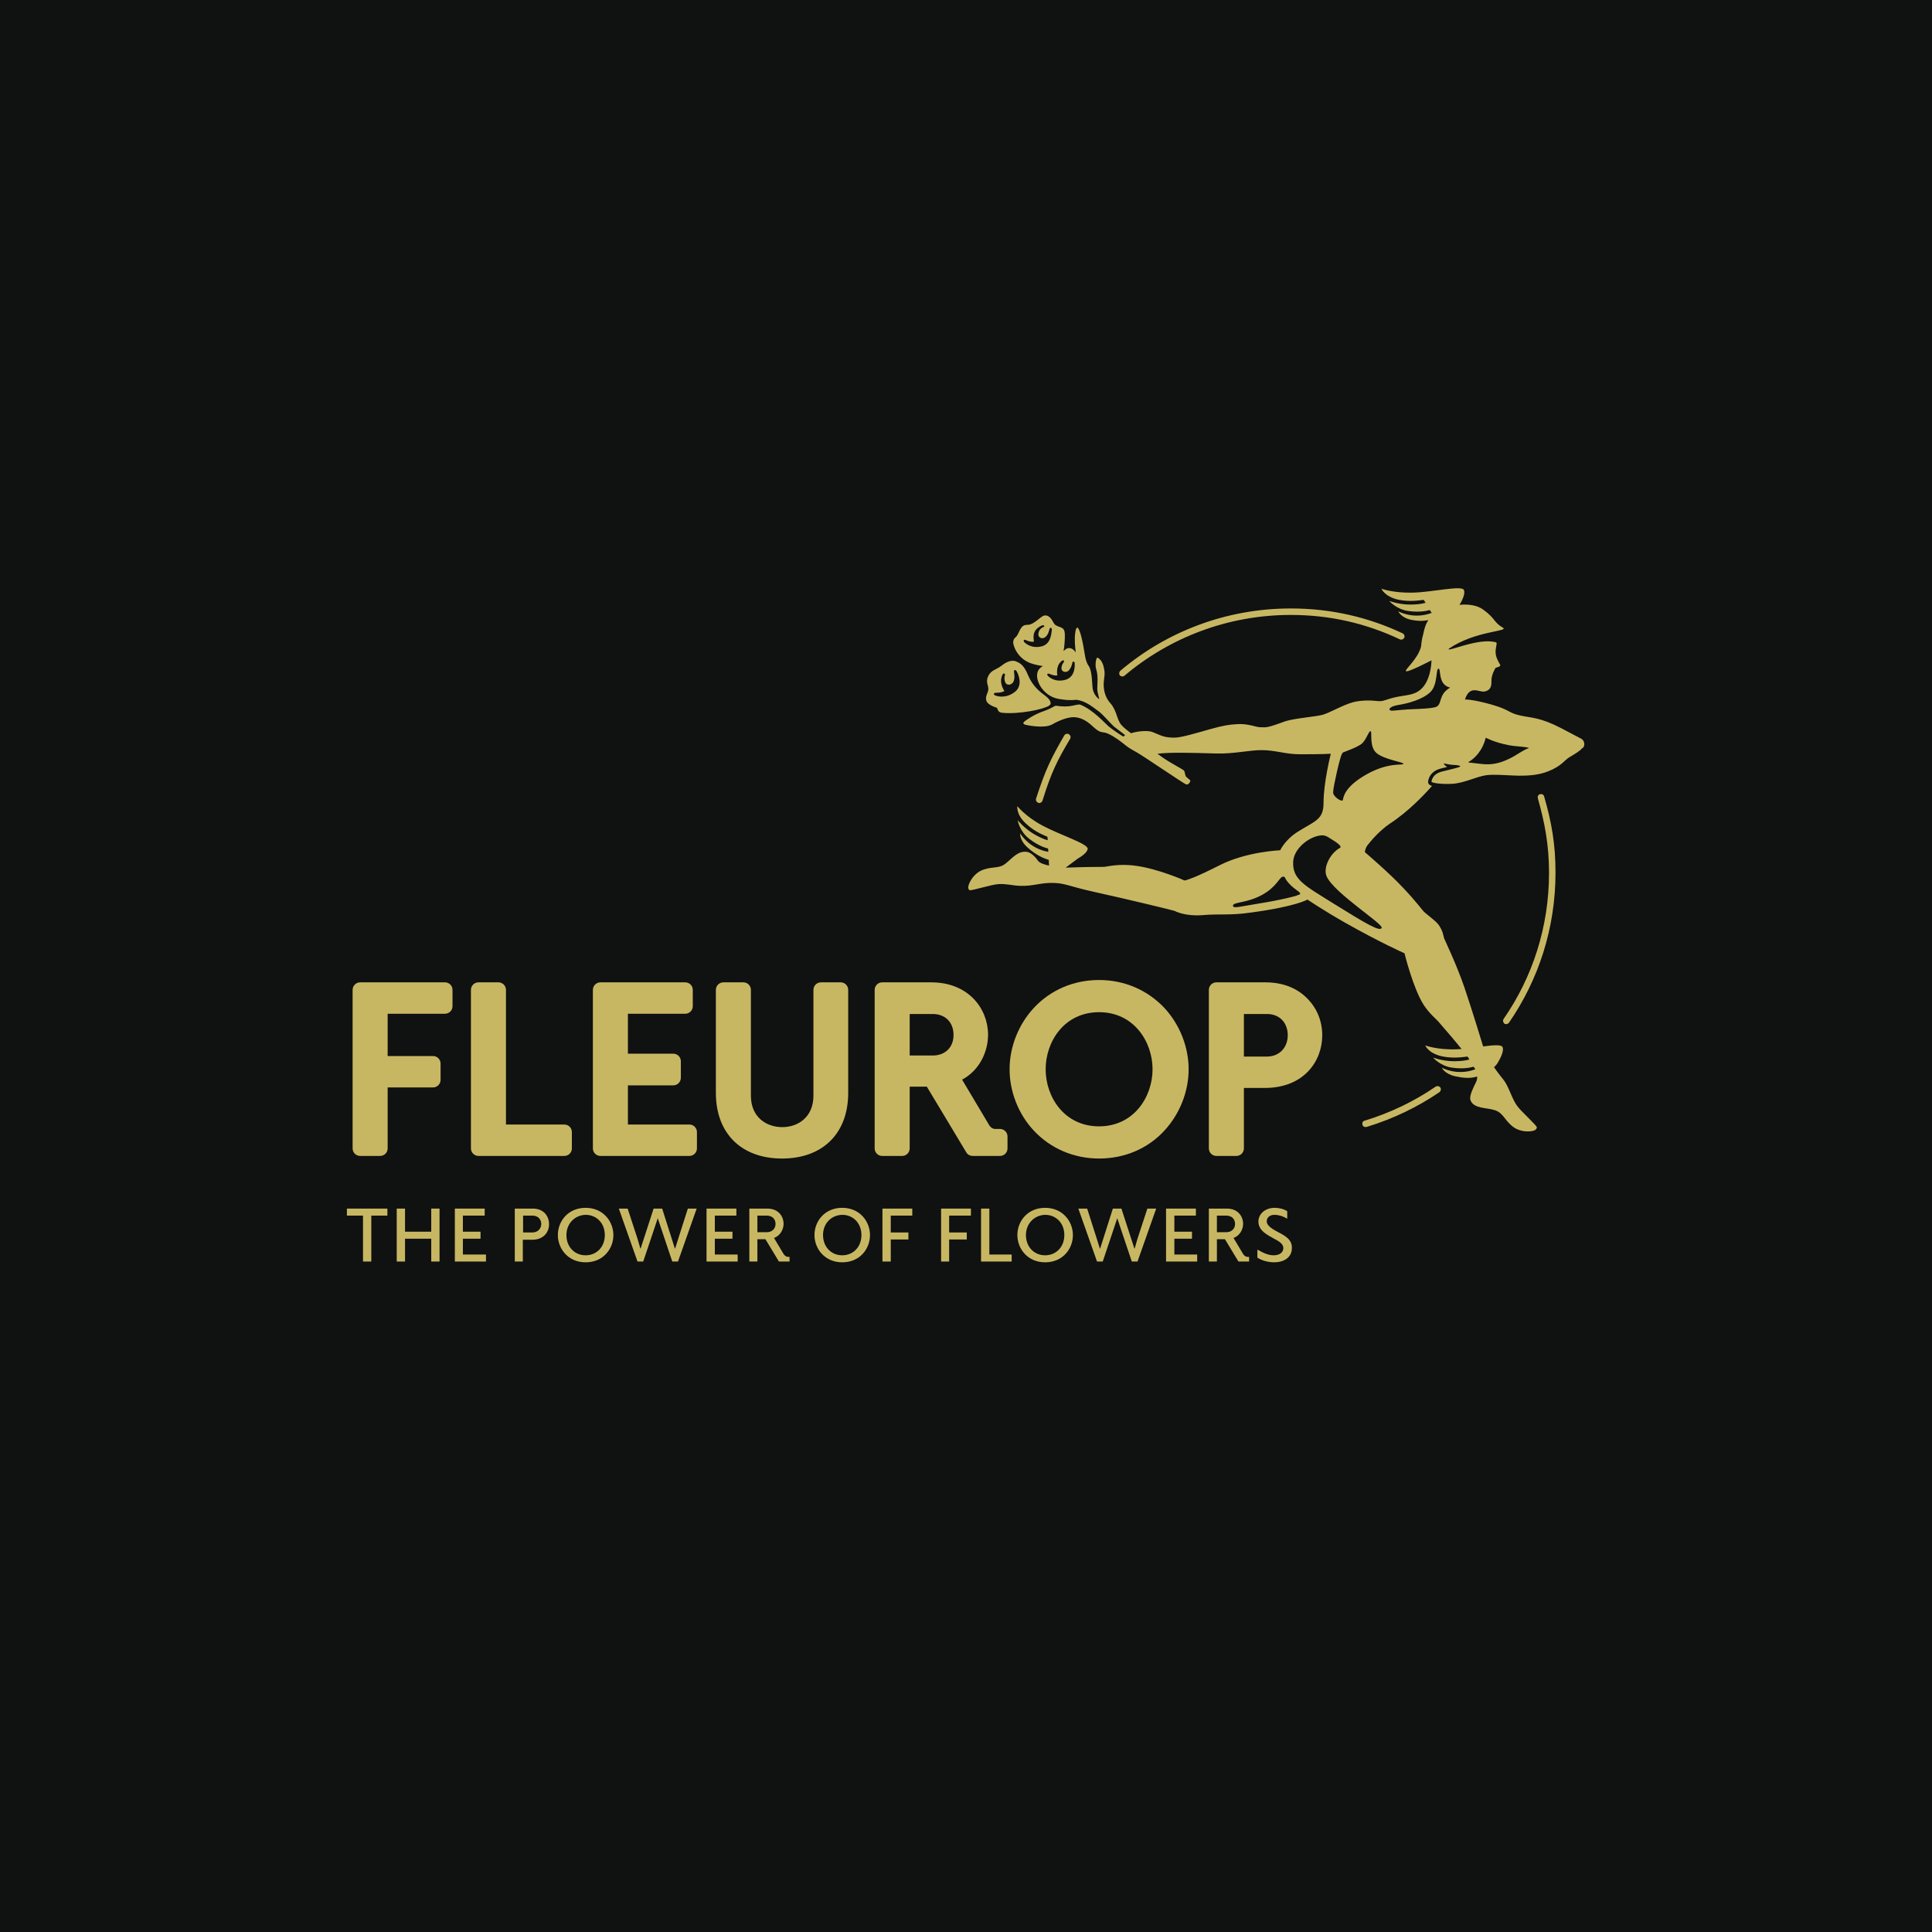 <?xml version="1.0" encoding="utf-8"?>
<!-- Generator: Adobe Illustrator 23.0.6, SVG Export Plug-In . SVG Version: 6.00 Build 0)  -->
<svg version="1.1" id="Ebene_1" xmlns="http://www.w3.org/2000/svg" xmlns:xlink="http://www.w3.org/1999/xlink" x="0px" y="0px"
	 viewBox="0 0 744.6 744.6" style="enable-background:new 0 0 744.6 744.6;" xml:space="preserve">
<style type="text/css">
	.st0{fill:#101111;}
	.st1{fill:#C8B762;}
	.st2{clip-path:url(#SVGID_2_);fill:#C8B762;}
	.st3{clip-path:url(#SVGID_4_);fill:#C8B762;}
	.st4{clip-path:url(#SVGID_6_);fill:#C8B762;}
	.st5{clip-path:url(#SVGID_8_);fill:#C8B762;}
	.st6{clip-path:url(#SVGID_10_);fill:#C8B762;}
	.st7{clip-path:url(#SVGID_12_);fill:#C8B762;}
	.st8{clip-path:url(#SVGID_14_);fill:#C8B762;}
	.st9{clip-path:url(#SVGID_16_);fill:#C8B762;}
	.st10{clip-path:url(#SVGID_18_);fill:#C8B762;}
	.st11{clip-path:url(#SVGID_20_);fill:#C8B762;}
	.st12{clip-path:url(#SVGID_22_);fill:#C8B762;}
	.st13{clip-path:url(#SVGID_24_);fill:#C8B762;}
	.st14{clip-path:url(#SVGID_26_);fill:#C8B762;}
	.st15{clip-path:url(#SVGID_28_);fill:#C8B762;}
	.st16{clip-path:url(#SVGID_30_);fill:#C8B762;}
	.st17{clip-path:url(#SVGID_32_);fill:#C8B762;}
	.st18{clip-path:url(#SVGID_34_);fill:#C8B762;}
	.st19{clip-path:url(#SVGID_36_);fill:#C8B762;}
	.st20{clip-path:url(#SVGID_38_);fill:#C8B762;}
	.st21{clip-path:url(#SVGID_40_);fill:#C8B762;}
	.st22{clip-path:url(#SVGID_42_);fill:#C8B762;}
	.st23{clip-path:url(#SVGID_44_);fill:#C8B762;}
</style>
<rect y="0" class="st0" width="744.6" height="744.6"/>
<g>
	<polygon class="st1" points="149.3,468.5 143.1,468.5 143.1,486.2 139.9,486.2 139.9,468.5 133.7,468.5 133.7,465.8 149.3,465.8 	
		"/>
	<polygon class="st1" points="169.4,486.2 166.2,486.2 166.2,477.4 156.1,477.4 156.1,486.2 152.9,486.2 152.9,465.8 156.1,465.8 
		156.1,474.7 166.2,474.7 166.2,465.8 169.4,465.8 	"/>
	<polygon class="st1" points="187.3,486.2 175.3,486.2 175.3,465.8 186.8,465.8 186.8,468.5 178.4,468.5 178.4,474.7 185.2,474.7 
		185.2,477.4 178.4,477.4 178.4,483.5 187.3,483.5 	"/>
	<g>
		<g>
			<defs>
				<rect id="SVGID_1_" x="-60.1" y="59.2" width="864.2" height="614"/>
			</defs>
			<clipPath id="SVGID_2_">
				<use xlink:href="#SVGID_1_"  style="overflow:visible;"/>
			</clipPath>
			<path class="st2" d="M205.2,477.8h-3.7v8.4h-3.1v-20.4h7c4.2,0,6.2,3,6.2,5.9C211.7,474.8,209.5,477.8,205.2,477.8 M205.2,468.5
				h-3.6v6.5h3.6c2.1,0,3.4-1.5,3.4-3.3C208.6,470,207.4,468.5,205.2,468.5"/>
		</g>
		<g>
			<defs>
				<rect id="SVGID_3_" x="-60.1" y="59.2" width="864.2" height="614"/>
			</defs>
			<clipPath id="SVGID_4_">
				<use xlink:href="#SVGID_3_"  style="overflow:visible;"/>
			</clipPath>
			<path class="st3" d="M236.4,476c0,5.3-3.9,10.5-10.7,10.5c-6.8,0-10.7-5.3-10.7-10.5c0-5.3,3.9-10.5,10.7-10.5
				C232.5,465.5,236.4,470.8,236.4,476 M218.3,476c0,4.6,3.2,7.8,7.4,7.8c4.2,0,7.4-3.2,7.4-7.8c0-4.6-3.2-7.8-7.4-7.8
				C221.6,468.3,218.3,471.5,218.3,476"/>
		</g>
		<g>
			<defs>
				<rect id="SVGID_5_" x="-60.1" y="59.2" width="864.2" height="614"/>
			</defs>
			<clipPath id="SVGID_6_">
				<use xlink:href="#SVGID_5_"  style="overflow:visible;"/>
			</clipPath>
			<polygon class="st4" points="268.5,465.8 261.3,486.2 259.1,486.2 255,474 253.5,469.5 253.5,469.5 252,474 247.9,486.2 
				245.7,486.2 238.5,465.8 241.9,465.8 245.7,477.4 246.8,481.2 246.9,481.2 251.9,465.8 255.2,465.8 260.1,481.2 260.2,481.2 
				261.4,477.4 265.1,465.8 			"/>
		</g>
		<g>
			<defs>
				<rect id="SVGID_7_" x="-60.1" y="59.2" width="864.2" height="614"/>
			</defs>
			<clipPath id="SVGID_8_">
				<use xlink:href="#SVGID_7_"  style="overflow:visible;"/>
			</clipPath>
			<polygon class="st5" points="284.3,486.2 272.3,486.2 272.3,465.8 283.8,465.8 283.8,468.5 275.5,468.5 275.5,474.7 282.3,474.7 
				282.3,477.4 275.5,477.4 275.5,483.5 284.3,483.5 			"/>
		</g>
		<g>
			<defs>
				<rect id="SVGID_9_" x="-60.1" y="59.2" width="864.2" height="614"/>
			</defs>
			<clipPath id="SVGID_10_">
				<use xlink:href="#SVGID_9_"  style="overflow:visible;"/>
			</clipPath>
			<path class="st6" d="M304.3,486.2h-4.1l-5.2-8.6h-3.1v8.6h-3.1v-20.4h7c4.2,0,6.2,3,6.2,5.9c0,2.1-1.3,4.6-3.7,5.4l3.7,6.2
				c0.5,0.8,1.2,1.1,1.7,1.1h0.6L304.3,486.2L304.3,486.2z M295.5,468.5h-3.6v6.4h3.6c2.1,0,3.4-1.4,3.4-3.2
				C298.9,469.9,297.7,468.5,295.5,468.5"/>
		</g>
		<g>
			<defs>
				<rect id="SVGID_11_" x="-60.1" y="59.2" width="864.2" height="614"/>
			</defs>
			<clipPath id="SVGID_12_">
				<use xlink:href="#SVGID_11_"  style="overflow:visible;"/>
			</clipPath>
			<path class="st7" d="M335.3,476c0,5.3-3.9,10.5-10.7,10.5c-6.8,0-10.7-5.3-10.7-10.5c0-5.3,3.9-10.5,10.7-10.5
				C331.4,465.5,335.3,470.8,335.3,476 M317.2,476c0,4.6,3.2,7.8,7.4,7.8c4.2,0,7.4-3.2,7.4-7.8c0-4.6-3.2-7.8-7.4-7.8
				C320.4,468.3,317.2,471.5,317.2,476"/>
		</g>
		<g>
			<defs>
				<rect id="SVGID_13_" x="-60.1" y="59.2" width="864.2" height="614"/>
			</defs>
			<clipPath id="SVGID_14_">
				<use xlink:href="#SVGID_13_"  style="overflow:visible;"/>
			</clipPath>
			<polygon class="st8" points="351.6,468.5 343.3,468.5 343.3,475 350.1,475 350.1,477.7 343.3,477.7 343.3,486.2 340.1,486.2 
				340.1,465.8 351.6,465.8 			"/>
		</g>
		<g>
			<defs>
				<rect id="SVGID_15_" x="-60.1" y="59.2" width="864.2" height="614"/>
			</defs>
			<clipPath id="SVGID_16_">
				<use xlink:href="#SVGID_15_"  style="overflow:visible;"/>
			</clipPath>
			<polygon class="st9" points="374.2,468.5 365.8,468.5 365.8,475 372.6,475 372.6,477.7 365.8,477.7 365.8,486.2 362.7,486.2 
				362.7,465.8 374.2,465.8 			"/>
		</g>
		<g>
			<defs>
				<rect id="SVGID_17_" x="-60.1" y="59.2" width="864.2" height="614"/>
			</defs>
			<clipPath id="SVGID_18_">
				<use xlink:href="#SVGID_17_"  style="overflow:visible;"/>
			</clipPath>
			<polygon class="st10" points="389.9,486.2 378.1,486.2 378.1,465.8 381.3,465.8 381.3,483.5 389.9,483.5 			"/>
		</g>
		<g>
			<defs>
				<rect id="SVGID_19_" x="-60.1" y="59.2" width="864.2" height="614"/>
			</defs>
			<clipPath id="SVGID_20_">
				<use xlink:href="#SVGID_19_"  style="overflow:visible;"/>
			</clipPath>
			<path class="st11" d="M413.5,476c0,5.3-3.9,10.5-10.7,10.5c-6.8,0-10.7-5.3-10.7-10.5c0-5.3,3.9-10.5,10.7-10.5
				C409.6,465.5,413.5,470.8,413.5,476 M395.4,476c0,4.6,3.2,7.8,7.4,7.8c4.2,0,7.4-3.2,7.4-7.8c0-4.6-3.2-7.8-7.4-7.8
				C398.7,468.3,395.4,471.5,395.4,476"/>
		</g>
		<g>
			<defs>
				<rect id="SVGID_21_" x="-60.1" y="59.2" width="864.2" height="614"/>
			</defs>
			<clipPath id="SVGID_22_">
				<use xlink:href="#SVGID_21_"  style="overflow:visible;"/>
			</clipPath>
			<polygon class="st12" points="445.6,465.8 438.4,486.2 436.2,486.2 432.1,474 430.6,469.5 430.6,469.5 429.1,474 425,486.2 
				422.8,486.2 415.6,465.8 419,465.8 422.7,477.4 423.9,481.2 424,481.2 428.9,465.8 432.2,465.8 437.2,481.2 437.3,481.2 
				438.4,477.4 442.2,465.8 			"/>
		</g>
		<g>
			<defs>
				<rect id="SVGID_23_" x="-60.1" y="59.2" width="864.2" height="614"/>
			</defs>
			<clipPath id="SVGID_24_">
				<use xlink:href="#SVGID_23_"  style="overflow:visible;"/>
			</clipPath>
			<polygon class="st13" points="461.4,486.2 449.4,486.2 449.4,465.8 460.9,465.8 460.9,468.5 452.6,468.5 452.6,474.7 
				459.4,474.7 459.4,477.4 452.6,477.4 452.6,483.5 461.4,483.5 			"/>
		</g>
		<g>
			<defs>
				<rect id="SVGID_25_" x="-60.1" y="59.2" width="864.2" height="614"/>
			</defs>
			<clipPath id="SVGID_26_">
				<use xlink:href="#SVGID_25_"  style="overflow:visible;"/>
			</clipPath>
			<path class="st14" d="M481.4,486.2h-4.1l-5.2-8.6H469v8.6h-3.1v-20.4h7c4.2,0,6.2,3,6.2,5.9c0,2.1-1.3,4.6-3.7,5.4l3.7,6.2
				c0.5,0.8,1.2,1.1,1.7,1.1h0.6L481.4,486.2L481.4,486.2z M472.6,468.5H469v6.4h3.6c2.1,0,3.4-1.4,3.4-3.2
				C476,469.9,474.8,468.5,472.6,468.5"/>
		</g>
		<g>
			<defs>
				<rect id="SVGID_27_" x="-60.1" y="59.2" width="864.2" height="614"/>
			</defs>
			<clipPath id="SVGID_28_">
				<use xlink:href="#SVGID_27_"  style="overflow:visible;"/>
			</clipPath>
			<path class="st15" d="M491.1,486.5c-2.1,0-4.7-0.6-6.5-1.8v-3.1c2.3,1.3,4.2,2.2,6.3,2.2c1.8,0,3.7-0.8,3.7-2.8
				c0-1.7-1.9-2.7-3.2-3.4c-2.6-1.5-6.4-3.1-6.4-6.8c0-3.1,2.8-5.3,6.2-5.3c1.7,0,3.5,0.4,4.9,1.3v2.9c-2-1.2-3.7-1.5-4.9-1.5
				c-2,0-3,1.2-3,2.5c0,1.8,2.5,3.1,3.9,3.9c2.6,1.4,5.8,2.8,5.8,6.2C498,484.7,494.7,486.5,491.1,486.5"/>
		</g>
		<g>
			<defs>
				<rect id="SVGID_29_" x="-60.1" y="59.2" width="864.2" height="614"/>
			</defs>
			<clipPath id="SVGID_30_">
				<use xlink:href="#SVGID_29_"  style="overflow:visible;"/>
			</clipPath>
			<path class="st16" d="M171.5,378.6h-32.7c-1.6,0-2.9,1.3-2.9,2.9v61.1c0,1.6,1.3,2.9,2.9,2.9h7.7c1.6,0,2.9-1.3,2.9-2.9v-23.5
				h17.5c1.6,0,2.9-1.3,2.9-2.9v-6.3c0-1.6-1.3-2.9-2.9-2.9h-17.5v-16.3h22.1c1.6,0,2.9-1.3,2.9-2.9v-6.3
				C174.4,379.9,173.1,378.6,171.5,378.6"/>
		</g>
		<g>
			<defs>
				<rect id="SVGID_31_" x="-60.1" y="59.2" width="864.2" height="614"/>
			</defs>
			<clipPath id="SVGID_32_">
				<use xlink:href="#SVGID_31_"  style="overflow:visible;"/>
			</clipPath>
			<path class="st17" d="M192.1,378.6h-7.7c-1.6,0-2.9,1.3-2.9,2.9v61.1c0,1.6,1.3,2.9,2.9,2.9h33.1c1.6,0,2.9-1.3,2.9-2.9v-6.3
				c0-1.6-1.3-2.9-2.9-2.9H195v-51.9C195,379.9,193.7,378.6,192.1,378.6"/>
		</g>
		<g>
			<defs>
				<rect id="SVGID_33_" x="-60.1" y="59.2" width="864.2" height="614"/>
			</defs>
			<clipPath id="SVGID_34_">
				<use xlink:href="#SVGID_33_"  style="overflow:visible;"/>
			</clipPath>
			<path class="st18" d="M264.1,378.6h-32.7c-1.6,0-2.9,1.3-2.9,2.9v61.1c0,1.6,1.3,2.9,2.9,2.9h34.3c1.6,0,2.9-1.3,2.9-2.9v-6.3
				c0-1.6-1.3-2.9-2.9-2.9H242v-15.1h17.5c1.6,0,2.9-1.3,2.9-2.9V409c0-1.6-1.3-2.9-2.9-2.9H242v-15.4h22.1c1.6,0,2.9-1.3,2.9-2.9
				v-6.3C267,379.9,265.7,378.6,264.1,378.6"/>
		</g>
		<g>
			<defs>
				<rect id="SVGID_35_" x="-60.1" y="59.2" width="864.2" height="614"/>
			</defs>
			<clipPath id="SVGID_36_">
				<use xlink:href="#SVGID_35_"  style="overflow:visible;"/>
			</clipPath>
			<path class="st19" d="M324,378.6h-7.6c-1.6,0-2.9,1.3-2.9,2.9v40.8c0,8.3-6,12.1-12,12.1c-6,0-12.1-3.7-12.1-12.1v-40.8
				c0-1.6-1.3-2.9-2.9-2.9h-7.7c-1.6,0-2.9,1.3-2.9,2.9v39.7c0,15.6,9.8,25.3,25.5,25.3c15.7,0,25.5-9.7,25.5-25.3v-39.7
				C326.9,379.9,325.6,378.6,324,378.6"/>
		</g>
		<g>
			<defs>
				<rect id="SVGID_37_" x="-60.1" y="59.2" width="864.2" height="614"/>
			</defs>
			<clipPath id="SVGID_38_">
				<use xlink:href="#SVGID_37_"  style="overflow:visible;"/>
			</clipPath>
			<path class="st20" d="M358.9,378.6H340c-1.6,0-2.9,1.3-2.9,2.9v61.1c0,1.6,1.3,2.9,2.9,2.9h7.7c1.6,0,2.9-1.3,2.9-2.9v-23.8h6.6
				l15.2,25.3c0.5,0.9,1.5,1.4,2.5,1.4h10.5c1.6,0,2.9-1.3,2.9-2.9V438c0-1.6-1.3-2.9-2.9-2.9h-1.9c-0.9,0-1.8-0.6-2.4-1.7
				l-10.3-17.3c6.9-3.7,10-11,10-17.3C380.8,388.8,373.3,378.6,358.9,378.6 M350.6,390.8h8.9c4.8,0,8,3.2,8,8.1c0,4.7-3.2,7.9-8,7.9
				h-8.9V390.8z"/>
		</g>
		<g>
			<defs>
				<rect id="SVGID_39_" x="-60.1" y="59.2" width="864.2" height="614"/>
			</defs>
			<clipPath id="SVGID_40_">
				<use xlink:href="#SVGID_39_"  style="overflow:visible;"/>
			</clipPath>
			<path class="st21" d="M423.6,377.7c-9.8,0-18.7,3.8-25.2,10.8c-5.9,6.4-9.3,15-9.3,23.6c0,8.6,3.4,17.3,9.3,23.6
				c6.4,6.9,15.4,10.8,25.2,10.8c9.8,0,18.8-3.8,25.2-10.8c5.9-6.4,9.3-15,9.3-23.6c0-8.6-3.4-17.2-9.3-23.6
				C442.3,381.6,433.4,377.7,423.6,377.7 M423.6,434.1c-13.4,0-20.6-11.3-20.6-22c0-10.7,7.2-22,20.6-22c13.4,0,20.6,11.4,20.6,22
				C444.2,422.7,437,434.1,423.6,434.1"/>
		</g>
		<g>
			<defs>
				<rect id="SVGID_41_" x="-60.1" y="59.2" width="864.2" height="614"/>
			</defs>
			<clipPath id="SVGID_42_">
				<use xlink:href="#SVGID_41_"  style="overflow:visible;"/>
			</clipPath>
			<path class="st22" d="M487.7,378.6h-18.9c-1.6,0-2.9,1.3-2.9,2.9v61.1c0,1.6,1.3,2.9,2.9,2.9h7.7c1.6,0,2.9-1.3,2.9-2.9v-23.3h8
				c15.3,0,22.2-10.5,22.2-20.3c0-5.4-2-10.3-5.6-14C500,380.8,494.4,378.6,487.7,378.6 M479.4,390.8h8.9c4.8,0,8,3.3,8,8.2
				c0,4.8-3.3,8.2-8,8.2h-8.9L479.4,390.8L479.4,390.8z"/>
		</g>
		<g>
			<defs>
				<rect id="SVGID_43_" x="-60.1" y="59.2" width="864.2" height="614"/>
			</defs>
			<clipPath id="SVGID_44_">
				<use xlink:href="#SVGID_43_"  style="overflow:visible;"/>
			</clipPath>
			<path class="st23" d="M400.5,309.5c0.6,0,1.1-0.4,1.3-1c3.4-10.9,5.6-15.3,10.6-23.7c0.4-0.6,0.2-1.4-0.4-1.8
				c-0.6-0.4-1.4-0.2-1.8,0.4c-5.2,9-7.3,13.3-10.9,24.4c-0.2,0.7,0.2,1.4,0.9,1.6C400.3,309.5,400.4,309.5,400.5,309.5
				 M609.4,284.7c0,0-3.8-2-7.8-4.1c-8.1-4.2-11.5-3.9-15.5-4.8c-5.1-1.1-3.7-2.1-11.4-4.3c-7.5-2.1-10.1-1.9-10.1-1.9
				c1.9-5.9,5.6-2.6,7.6-3.1c1.8-0.4,2.7-1.4,2.6-3.9c-0.1-2.6,1.6-5.2,1.6-5.2s1.3-0.4,1.6-0.6c0.2-0.2,0.3-0.5,0-0.9
				c-0.4-0.7-1.2-2-1.5-3.6c-0.4-2.2,0.6-3.9,0.2-4.7c-6.6-2.1-19.6,4.1-18.3,2.4c10.3-7,23.4-6.6,20.8-8.1
				c-3.6-2.1-2.8-3.5-7.5-6.9c-2.4-1.8-5.8-2.2-9.2-1.9c0.7-1.1,2.4-4.2,1.7-5.7c-0.8-1.9-12,0.8-19.6,1c-7.6,0.2-12.2-1.5-12.2-1.5
				s1.2,3,6.4,4.2c4.7,1,8.6,0.2,9.8,0.1c0.2,0,0.8,1.1,0.8,1.1s-1.7,0.7-6,0.7c-4.3,0-8-1.4-8-1.4s2.8,3.3,7.5,3.9
				c5.1,0.7,8.1-0.4,8.1-0.4l0.8,1.1c-7.1,2.7-12.9-0.6-12.9-0.6s1,2.5,5.1,3.3c3.8,0.8,6.2,0.1,6.5,0.1c-1.1,1.6-1.6,3.5-2,5.5
				c-0.4,1.4-0.7,3-0.8,4.6c-1.2,5-6.6,9.1-5.8,9.6s9.8-4.2,9.8-4.2s0,6.1-3,10c-3.1,3.9-6.8,3.1-12.1,4.5c-2.9,0.8-3.7,1.4-5.6,1.2
				c-2.6-0.3-6.1-0.4-9.4,0.4c-4.4,1.2-9.5,4.4-12.3,5c-2.5,0.6-10.7,1.3-14,2.4l-2.5,0.9c-2.1,0.7-3.6,1.3-5.3,1.4
				c-0.9,0-2.1,0.1-3.5-0.3c-1.9-0.5-4.4-1.1-7.3-0.9c-3.1,0.2-4.8,0.4-10.2,1.9c-5.4,1.5-11.2,3.3-13.9,3.3c-4.1,0-5.2-0.9-8.5-2.2
				c-1.6-0.6-5.5-0.4-8.2,0.5c-1.6-1.2-3.1-2.4-3.8-3.3c-1.7-2-1.7-5.5-4.1-8.2c-2.4-2.6-2.8-6-2.6-8.3c0.2-2.4,0.6-3,0-5.6
				c-0.5-2.6-2.2-3.9-2.6-3.7c-0.3,0.2-0.9,2.7-0.3,4.5c0.8,2.7,0.4,5,0.4,7.5c0,1.5,0.9,3.9,0.7,3.9c-0.2,0-2.1-1.5-2.5-4.1
				c-0.2-1-0.1-6.7-1.5-8.6c-1.4-1.9-1.6-5.4-1.9-6.7c-0.8-4.8-1.9-8.4-2.6-8.1c-0.3,0.2-0.6,0.9-0.7,2c-0.4,2.7,0,5.8,0.2,7.6
				c0,0,0,0,0,0c-0.9-1.5-2.4-2.2-3.7-1.4c-0.3,0.2-0.6,0.5-1,0.8c0.4-2.2,0.5-4.5,0.5-6.1c0-2.7-1-2.8-2.6-3.4
				c-1.6-0.6-1.5-1.1-2.4-2.5c-0.9-1.4-2.2-2.2-3.6-1.4c-1.3,0.8-3.7,3.3-5.6,3.3c-1.9,0-2.5,0.6-3.6,3c-1.1,2.5-1.8,1.6-2.1,3.5
				c-0.2,1.4,1.7,6.7,7,8.4c1.5,0.5,3,0.8,4.4,1c-0.9,0.6-2.1,1.4-2.2,3.4c-0.2,3.2,2.7,7.7,7.2,9c2.2,0.6,5.4,0.9,8,0.6
				c3.6,0.5,6.1,2.7,8.6,4.5c1.6,1.2,4.4,4.5,5.8,5.8c0.6,0.5,4,3,4.3,3.3c0,0,0,0,0,0c-0.2,0.2-0.4,0.4-0.6,0.6
				c-0.7-0.3-4.8-3.1-5.8-4c-1.5-1.3-5.9-6.3-10.8-8.3c-0.7-0.3-2.1,0.3-4.4,0.6c-2.5,0.2-4.2-0.1-4.8-0.2c-0.9-0.1-1.3,0.8-5,2.1
				c-3.7,1.3-6.4,3.2-7.3,3.9c-0.9,0.7-0.4,1.1,0.2,1.3c0.7,0.2,7.4,1.6,10.4-0.1c3-1.7,5.8-2.7,8.1-2.8c2.4,0,4.7,0.9,7.5,3.5
				c2.8,2.6,3.2,2.1,4.9,2.5c1.6,0.4,4.5,2.2,6.6,3.9c2.1,1.7,2.7,2.1,5.4,3.6c2.7,1.5,18.2,12.1,19.1,12.4c0.9,0.4,1.9-1.2,1.6-1.6
				c-0.4-0.4-1.4-1.1-1.7-1.5c-0.2-0.4-0.4-1.7-0.6-2.1s-2.4-1.5-4.9-3c-1.9-1.1-3.7-2.3-5.4-3.6c4.9-0.6,12.3-0.4,22.6-0.1
				c6.8,0.2,12.7-1.3,17.5-1.3c5.3,0,9.3,1.6,14.7,1.6c9.8,0,12-0.2,12-0.2s-2.8,11-2.8,18.9c0,6.5-3.1,6.9-10,11.2
				c-4.9,3.1-6.7,7.1-6.7,7.1c-0.1,0-12.9,0.5-23.2,5.7c-9.9,5-11.9,5.4-12.7,5.7c-0.7,0.3-1.1,0.2-1.1,0.2
				c-0.1-0.1-10.3-4.5-18.5-5.6c-7-1-11.3,0.4-12.6,0.4c-7.4,0-14.6,0.3-14.6,0.3l4.7-3.5c1.4-0.8,3.6-2.3,3.8-3.7
				c0.3-2-10.7-5.4-17.4-9c-6.7-3.6-9.7-7.5-9.7-7.5s-0.6,3.2,3.4,6.8c3.5,3.3,7.2,4.5,8.2,5c0,0,0,0,0,0.1l0.1,1.2
				c-0.1,0-1.8-0.3-5.4-2.4c-3.7-2.2-6.2-5.3-6.2-5.3s0.7,4.3,4.5,7.2c4,3.1,7.2,3.7,7.2,3.7l0.1,0.6l0,0.7
				c-7.5-1.3-10.8-7.1-10.8-7.1s-0.4,2.5,2.8,5.4c2.3,2.1,5.1,3.9,8.2,4.8l0.1,2.2c-1.8-0.4-3.5-0.9-4.3-1.9c-1-1.5-2.7-3.2-4.3-3.4
				c-3.4-0.4-5.4,2.3-8,4.4c-2.6,2.2-4.8,1.1-8.8,2.5c-4,1.4-6.1,6.1-5.7,7.1c0.4,1-0.3,1.2,5.6-0.3c5.9-1.5,6.2-1.6,12-0.8
				c5.8,0.8,9.4-0.8,13.4-0.9c6.3-0.2,6.7,1.1,18.2,3.6c11.4,2.5,30.1,7,30.4,7.2c0.3,0.2,4.2,2.1,10.6,1.6c6.8-0.6,10.4,0.2,18.7-1
				c17.3-2.3,21.8-5,21.8-5s6.2,4.2,14.5,8.9c13.4,7.6,22.9,11.8,22.9,11.8s3.3,13.5,7.4,19.9c2.1,3.3,5.4,6,5.8,6.6
				c3.1,3.6,6,6.9,8.8,10.4c-0.6,0-1.2,0.1-1.8,0.1c-7.6,0.3-12.2-1.5-12.2-1.5s1.1,3,6.4,4.2c4.7,1,8.6,0.2,9.8,0.1
				c0.2,0,0.8,1.1,0.8,1.1s-1.7,0.7-6,0.7c-4.3,0-8-1.4-8-1.4s2.8,3.3,7.5,3.9c5.1,0.7,8.1-0.4,8.1-0.4l0.6,0.8
				c0,0.1,0.1,0.2,0.1,0.2c-7.1,2.7-12.9-0.6-12.9-0.6s0.9,2.3,5.1,3.3c3.3,0.7,5.8,0.9,8.5,0.1c0.1,1.4-0.5,2.3-1.1,3.5
				c-0.7,1.6-2.1,4.4-1.4,5.8c1.4,3.2,6.2,2.6,9.4,3.7c3.2,1.1,3.4,3.5,6.7,6.2c3.3,2.7,8.4,2.1,9,1.2c0.6-0.9,1.2-0.4-3.1-4.7
				c-4.3-4.3-4.6-4.5-6.9-9.9c-2.2-5.1-2.3-3.9-6.1-9.4c1-0.9,1.3-1.5,1.3-1.5s2.8-4.3,2-6.2c-0.4-1.1-3.5-0.8-7.5-0.3
				c0,0-4.1-13.6-7.2-22.7c-3.1-9.1-7.7-18.5-7.8-18.9c-0.1-0.3-0.4-1.4-0.5-1.9c-0.1-0.5-0.8-2.4-2-3.8c-1.2-1.4-5-4.2-5.3-4.6
				c-0.4-0.3-2.7-3.6-8-9.2c-5.3-5.7-14.8-13.8-14.8-13.8c0.4-2.3,1.1-2.7,3.1-5.1c2.1-2.4,4.8-4.7,6.6-5.9
				c7.1-4.6,13.5-11.4,16.2-14.5h0c-0.7-0.2-1.2-0.5-1.4-1l-0.1-0.3l0-0.3c0-0.2,0.2-3.9,4.9-5.1c0.6-0.2,1.2-0.3,1.7-0.4
				c0,0,0.3-0.1,0.7-0.2c-1.1-0.7-1.4-1.4-1.2-1.4c0.2,0.1,2.6,0.6,3.6,0.6h0.2c0,0,0.1,0,0.1,0c1.6,0.1,3.3,0.4,1.8,0.9
				c-2.7,0.8-2.8,0.7-6.6,1.7c-3.8,1-3.9,3.9-3.9,3.9c0.2,0.4,3.2,1,7.8,0.8c4.6-0.2,9.6-2.8,13.1-3.3c6-0.9,16,1.7,24-1.5
				c5.2-2,6.4-4.4,8.3-5.5c1.9-1.1,4.2-2.5,4.8-3.4C610.8,288.1,611.1,285.7,609.4,284.7 M401.5,249.1c-4,1-6.4-1.2-6.8-1.7
				c-0.4-0.5-0.1-1.1,0.7-0.7c1.9,0.9,3.1,0.6,3.1,0.6s-0.5-2.2,0.2-3.7c0.6-1.5,2.6-2.5,3-2.6c0.7-0.2,1,0.5,0.6,0.6
				c-0.4,0.1-1.9,0.8-2.1,2.6c-0.2,1.8,1.7,2.2,2.7,1.3c1.1-0.9,1.3-2.2,1.6-3.1c0.2-0.8,0.9-0.4,0.9,0.2
				C405.2,243.3,405.4,248.1,401.5,249.1 M410.6,262c-4,1.1-6.4-1.1-6.8-1.6c-0.4-0.5-0.1-1,0.6-0.7c2.2,0.9,3.1,0.6,3.1,0.6
				s-0.4-1.8,0.3-3.7c0.3-0.9,1-1.6,1.6-2c0.6-0.4,0.9,0.3,0.5,0.7c-0.3,0.4-0.7,1.1-0.8,1.9c-0.2,1.8,1.7,2.2,2.7,1.3
				c1-1,1.3-2.2,1.5-3.1c0.2-0.8,0.8-0.4,0.9,0.2C414.2,256.1,414.6,260.9,410.6,262 M501.1,344.5c-0.2,0.7-8.3,2.5-15.8,3.7
				c-7.5,1.2-10.2,2.1-10.1,0.8c0.1-1.4,5.3-0.9,11-4c5.7-3,6.9-6.9,8.1-7.1c1.3-0.2,0.4,0.4,2.6,2.7
				C499,342.9,501.3,343.8,501.1,344.5 M532.5,357.6c-0.6,1.6-5.9-1.5-18.6-9.4c-11.2-7-15.9-9.3-15.5-16.2c0.3-4.7,5.4-9,9.8-9.9
				c2.1-0.4,2.8-0.1,5.2,1.5c3.1,1.9,3.7,2.8,3,3.2c-3.7,2-6.6,7.6-5.1,11C514.3,344.3,533.2,356.1,532.5,357.6 M526.4,298.6
				c-8.7,5-8.6,9-8.9,9.8c-0.4,0.8-3.9-1.5-3.7-3.1c0.1-1.7,0.6-3.9,1.4-7.6c1-4.4,1.8-7.4,2.4-7.7c0.6-0.3,4.9-1.7,7-3.2
				c2-1.5,2.8-5,3.6-5c0.8,0-0.7,6,2.4,8.5c3.1,2.5,10.4,3.4,10.3,4.1C540.6,295.1,535.1,293.6,526.4,298.6 M553,272.6
				c-1.7,0.4-5,0.6-8.1,0.7c-3.5,0.1-7.5,0.6-8.4,0.6c-1.7,0-1.4-1.6,2.4-2.2s9.4-2.1,12.4-5c2.9-2.9,2-8.9,3.1-9
				c1.1-0.1-0.4,6.2,4.5,7.3C553.9,267.9,556.2,271.8,553,272.6 M581.5,292.5c-3.8,1.8-6.8,2.4-10.9,1.9c-1.6-0.2-2.6-0.3-3.4-0.4
				c-0.5,0-0.9-0.1-1.4-0.2c5.7-3.3,6.8-9.5,6.8-9.5s3.2,1.8,8.9,2.9c3.3,0.6,6.4,0.5,7.8,1.1C586.8,289.1,584.9,290.9,581.5,292.5
				 M402.8,268.1c-2.2-1.6-4.8-3.7-6.6-7.9c-1.7-4.3-3.6-4.9-4.9-5.4c-1-0.3-2.8-0.2-5.1,1.6c-2.2,1.8-4.1,1.7-5.3,4.1
				c-1.2,2.4,0.2,3.8,0,5.3c-0.2,1.5-1.2,2.5-0.8,4.1c0.2,1,1.6,2.1,3.9,2.8c0.7,0.2,0.2,1.8,2.2,2c6.6,0.7,16.4-1.4,18.2-2.8
				C405.5,271.2,404.8,269.6,402.8,268.1 M391.1,266.7c-3.6,2.7-6.9,1.6-7.6,1.3c-0.7-0.3-0.6-1,0.3-1c2.5,0,3.3-0.7,3.3-0.7
				s-1.2-1.6-1.3-3.8c0-1,0.3-2.1,0.7-2.7c0.4-0.6,1,0,0.8,0.5c-0.2,0.5-0.3,1.4,0,2.3c0.5,1.9,2.6,1.5,3.3,0.1
				c0.6-1.4,0.3-2.8,0.2-3.8c-0.1-0.9,0.7-0.8,1-0.2C392.2,259.3,394.6,264,391.1,266.7 M553.3,418.8c0.6-0.4,1.4-0.2,1.8,0.3
				c0.4,0.6,0.2,1.4-0.3,1.8c-8.5,5.8-17.9,10.3-28,13.4l-0.1,0c-0.7,0.2-1.4-0.1-1.6-0.8c-0.2-0.7,0.1-1.4,0.8-1.6l0.1,0
				C535.8,428.9,545,424.5,553.3,418.8 M595.1,306.9c-0.2-0.7-0.9-1-1.6-0.8s-1,0.9-0.8,1.6c2.7,9.6,4.3,18,4.3,28.7
				c0,20.9-6.4,40.3-17.5,56.3c-0.4,0.6-0.2,1.4,0.3,1.8c0.2,0.2,0.5,0.2,0.7,0.2c0.4,0,0.8-0.2,1.1-0.6l0,0
				c11.3-16.4,17.9-36.3,17.9-57.8C599.5,325.4,598,316.9,595.1,306.9 M432.6,260.7c0.3,0,0.6-0.1,0.8-0.3
				c17.3-14.6,39.7-23.4,64.1-23.4c15.2,0,29.1,3.3,42,9.4c0.6,0.3,1.4,0,1.7-0.6c0.3-0.6,0-1.4-0.6-1.7
				c-13.2-6.2-27.5-9.6-43.1-9.6c-25,0-48,9-65.7,24c-0.5,0.4-0.6,1.3-0.2,1.8C431.9,260.6,432.2,260.7,432.6,260.7"/>
		</g>
	</g>
</g>
</svg>
